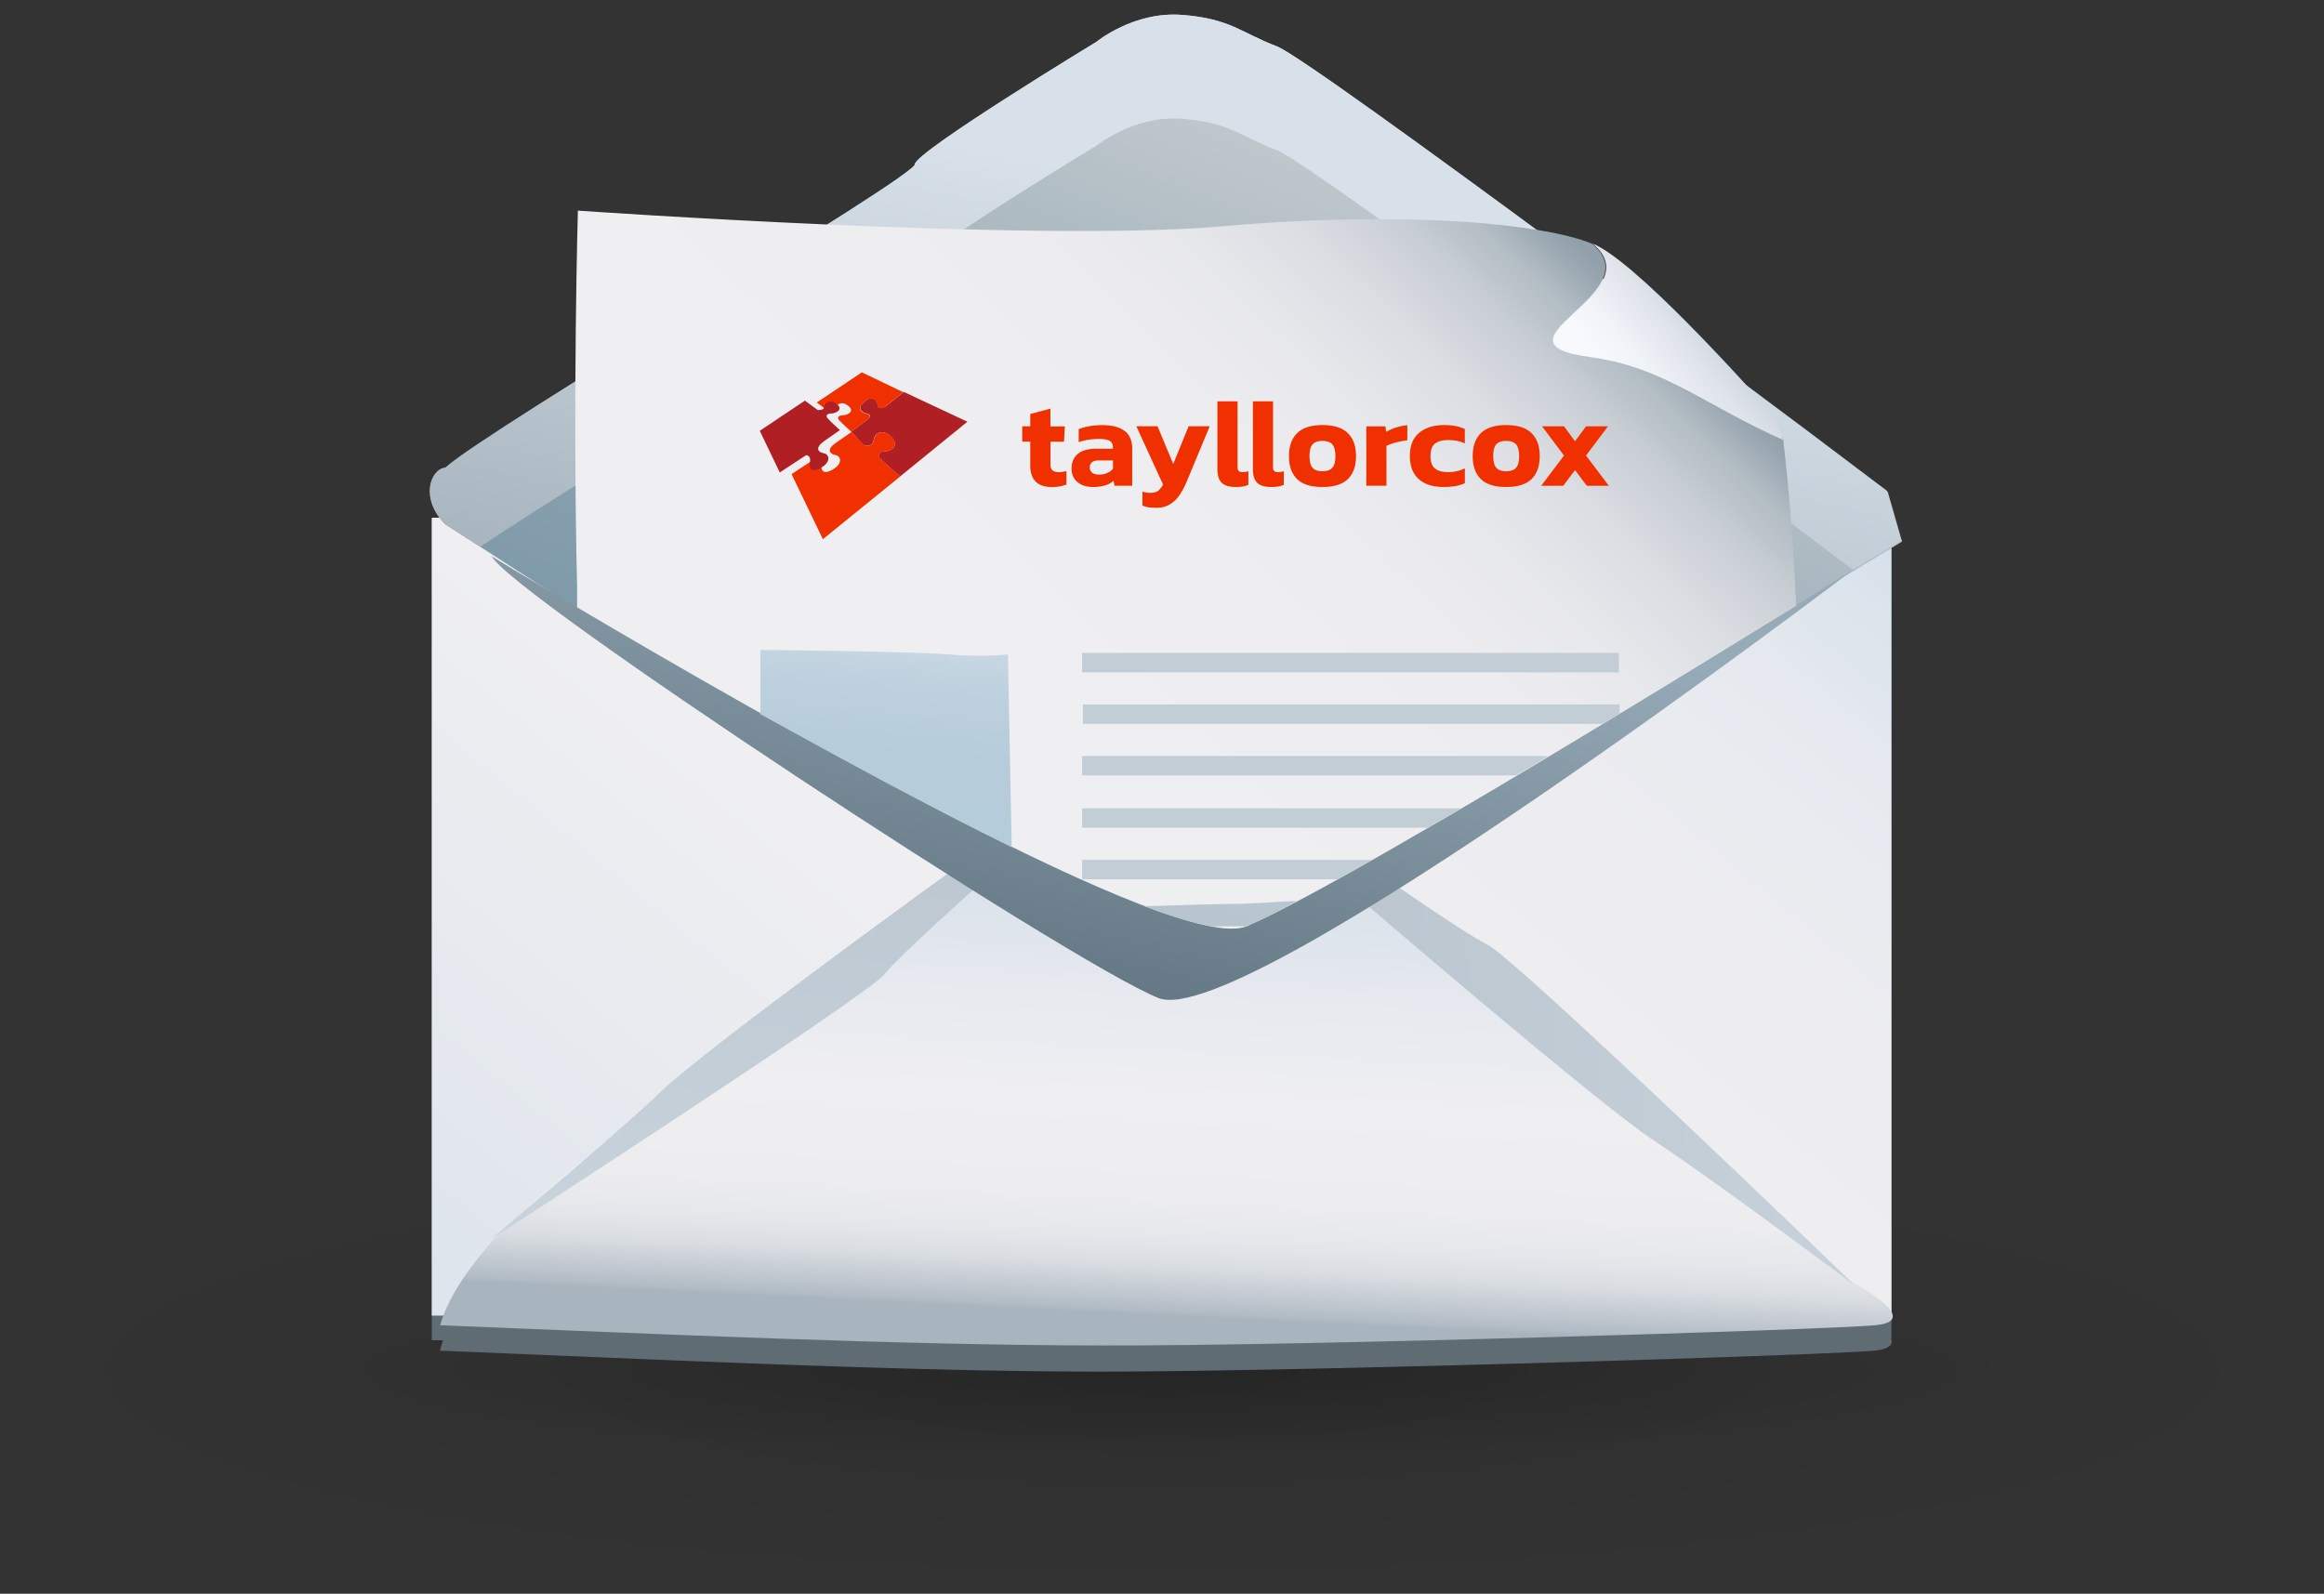 <svg width="156" height="107" fill="none" xmlns="http://www.w3.org/2000/svg"><rect width="100%" height="100%" fill="#333333" stroke="none"/><ellipse cx="78" cy="92" rx="78" ry="15" fill="url(#paint0_radial_285_84)"/><ellipse cx="78" cy="92" rx="56" ry="6" fill="url(#paint1_radial_285_84)"/><path d="M126.967 89.828V34.906H28.982v55.072h.762a6.49 6.49 0 00-.203.703c13.874.551 30.95 1.404 44.317 1.404 13.417 0 48.586-1.103 51.94-1.404 1.067-.1 1.321-.452 1.118-.853h.051z" fill="#606C74"/><path d="M126.967 34.756H28.982v53.567h97.985V34.756z" fill="url(#paint2_linear_285_84)"/><path d="M126.611 33l-5.387-4.063S88.088 4.009 85.7 3.107C83.31 2.202 82.6 1.25 79.347 1c-3.253-.251-5.743 1.805-5.743 1.805s-12.146 7.373-12.197 8.226c0 .853-28.766 17.856-31.51 20.364-1.016.1-1.728 2.106 0 3.812 0 0 33.034 21.166 33.034 21.968 0 .803 10.216 6.22 10.216 6.22l4.624 3.611s3.965-1.103 6.404-1.906c2.44-.802 11.892-9.58 11.892-9.58l14.332-9.58 10.063-5.216 7.217-4.364-.966-3.36h-.102z" fill="url(#paint3_linear_285_84)"/><path d="M61.407 18.003c0-.853 12.197-8.226 12.197-8.226s2.541-2.056 5.743-1.805c3.253.25 3.913 1.203 6.353 2.106 2.44.903 35.575 25.83 35.575 25.83l3.1 2.358 3.253-1.956-.966-3.36-5.387-4.063S88.088 4.009 85.7 3.107C83.31 2.202 82.6 1.25 79.347 1c-3.253-.251-5.743 1.805-5.743 1.805s-12.146 7.373-12.197 8.226c0 .853-28.766 17.856-31.51 20.364-1.016.1-1.728 2.106 0 3.812 0 0 .864.551 2.338 1.504 7.522-5.066 29.12-17.956 29.172-18.708z" fill="url(#paint4_linear_285_84)"/><path d="M29.541 89.025s.813-4.665 9.707-11.185c8.894-6.52 25.157-18.608 25.157-18.608l1.27-1.053L78.636 65l9.097-3.26 3.507-2.358 20.431 15.9 12.705 10.834s4.879 2.558 1.474 2.859c-3.354.3-38.574 1.404-51.94 1.354-13.417 0-30.443-.802-44.317-1.354l-.051.05z" fill="url(#paint5_linear_285_84)"/><path d="M32.946 83.207S58.052 66.956 59.323 65.45c1.27-1.504 6.353-6.018 6.353-6.018l-1.83-.953S47.532 70.266 44.381 73.275c-3.15 3.01-11.435 9.93-11.435 9.93z" fill="url(#paint6_linear_285_84)"/><path d="M124.375 86.166s-22.514-21.718-24.496-22.721c-1.931-1.003-7.929-5.217-7.929-5.217l-.914 1.907s16.11 13.893 20.074 16.501c3.965 2.608 13.214 9.53 13.214 9.53h.051z" fill="url(#paint7_linear_285_84)"/><path d="M32.946 37.313S77.771 64.7 83.666 62.191c7.624-3.21 40.709-23.925 40.709-23.925s-40.81 31.048-46.604 28.74c-5.844-2.307-43.86-27.335-44.774-29.693h-.05z" fill="url(#paint8_linear_285_84)"/><path d="M83.666 62.19c6.048-2.557 28.003-16.05 36.897-21.517-.152-4.463-.66-9.53-.864-11.134 0-.1-.05-.15-.101-.251-3.659-2.307-7.929-4.665-12.858-5.317-7.42-.953 4.269-4.263.101-7.623-3.252-1.305-12.299-2.257-24.8-1.154-12.554 1.103-43.25-1.053-43.25-1.053s-.356 12.589-.051 25.279v1.354c12.299 7.273 40.302 23.323 44.926 21.417z" fill="url(#paint9_linear_285_84)"/><path d="M67.658 43.934s-1.779.2-4.015 0c-2.236-.2-12.604-.301-12.604-.301v4.313c5.54 3.06 11.537 6.32 16.873 8.928l-.254-12.94z" fill="url(#paint10_linear_285_84)"/><path d="M106.74 23.971c4.93.652 7.827 3.31 12.96 5.568l-.61-1.605c-1.982-2.257-9.402-10.483-12.198-11.586 4.168 3.36-7.521 6.67-.101 7.623h-.051z" fill="url(#paint11_linear_285_84)"/><path d="M83.768 62.142a34.156 34.156 0 003.304-1.656c-1.27.05-2.49.15-3.964.201-1.932 0-4.015.1-6.302.15 1.83.703 3.354 1.154 4.574 1.355h2.388v-.05z" fill="url(#paint12_linear_285_84)"/><path d="M108.671 43.834H72.638v1.304h36.033v-1.304zM72.638 54.267v1.304h23.226c.762-.452 1.474-.853 2.236-1.304H72.587h.051zm0-3.511v1.304h29.121c.763-.452 1.474-.853 2.186-1.304H72.587h.051zm36.084-3.462H72.689v1.304h34.915c.356-.25.762-.451 1.118-.702v-.652.05zM72.638 57.727v1.305h17.127c.763-.402 1.525-.853 2.338-1.304H72.587h.051z" fill="#C3CDD6"/><g clip-path="url(#clip0_285_84)"><path d="M70.6 32.696c-.494 0-.855-.126-1.091-.378-.236-.251-.352-.597-.352-1.043V29.65h-.54v-1.028h.54v-.829l1.353-.361v1.195h.97l-.058 1.028h-.907v1.53c0 .19.047.326.142.4.094.073.236.115.43.115.162 0 .33-.026.498-.084v.917a2.692 2.692 0 01-.986.163zm2.747 0a1.81 1.81 0 01-.703-.137 1.189 1.189 0 01-.519-.414c-.13-.183-.194-.42-.194-.703 0-.409.136-.728.414-.964.278-.236.692-.352 1.248-.352h1.112v-.089c0-.204-.068-.346-.205-.435-.136-.089-.388-.131-.755-.131-.456 0-.901.068-1.337.21v-.87a3.78 3.78 0 01.719-.195c.283-.052.582-.073.896-.073.619 0 1.101.126 1.453.378.35.251.524.655.524 1.2v2.49h-1.185l-.068-.335c-.147.136-.33.241-.561.31a2.91 2.91 0 01-.84.11zm.43-.834c.215 0 .398-.037.556-.11a1.1 1.1 0 00.377-.278v-.561h-.96c-.398 0-.597.157-.597.477a.43.43 0 00.152.346c.105.084.262.126.472.126zm3.854 2.229a3.68 3.68 0 01-.519-.031 1.824 1.824 0 01-.425-.116v-.943a1.43 1.43 0 00.514.084c.23 0 .404-.043.52-.121.115-.084.23-.226.35-.435l-1.793-3.912H77.7l1.054 2.533 1.033-2.533h1.416l-1.52 3.66c-.153.367-.32.682-.504.954a2.056 2.056 0 01-.65.63c-.252.157-.55.23-.897.23zm5.316-1.396c-.435 0-.75-.094-.944-.288-.188-.189-.283-.498-.283-.918v-4.546h1.353v4.415c0 .131.026.22.079.262.052.048.13.074.24.074.153 0 .29-.021.405-.058v.918a1.885 1.885 0 01-.383.11 2.916 2.916 0 01-.467.031zm2.381 0c-.435 0-.75-.094-.944-.288-.189-.189-.283-.498-.283-.918v-4.546h1.353v4.415c0 .131.026.22.079.262.052.048.13.074.24.074.153 0 .29-.021.404-.058v.918c-.13.052-.257.089-.382.11a2.918 2.918 0 01-.467.031zm3.44.001c-.771 0-1.338-.178-1.7-.535-.361-.356-.545-.87-.545-1.541 0-.666.184-1.18.551-1.542.367-.356.933-.54 1.694-.54.765 0 1.337.178 1.704.54.367.357.55.87.55 1.542 0 .67-.183 1.185-.545 1.541-.362.357-.933.535-1.71.535zm0-1.06c.314 0 .54-.078.67-.235.137-.157.2-.42.2-.781 0-.362-.068-.624-.2-.782-.136-.157-.356-.236-.67-.236-.31 0-.53.08-.666.236-.137.158-.2.42-.2.782 0 .361.069.624.2.78.136.158.356.237.666.237zm2.946.975v-3.984H93l.042.372a3.04 3.04 0 01.65-.289c.257-.089.514-.141.776-.162v1.012c-.147.016-.31.042-.482.079a4.23 4.23 0 00-.918.288v2.684h-1.353zm5.196.085c-.713 0-1.268-.173-1.667-.524-.398-.346-.603-.865-.603-1.558 0-.702.21-1.221.63-1.562.419-.34.975-.514 1.667-.514.293 0 .545.021.76.063.215.042.425.11.63.204v.965c-.315-.152-.682-.225-1.102-.225-.393 0-.692.078-.896.236-.205.157-.305.435-.305.839 0 .377.095.65.284.818.188.173.492.257.907.257.409 0 .78-.084 1.116-.252v1.001c-.204.09-.419.152-.65.194-.23.037-.487.058-.77.058zm4.19 0c-.771 0-1.337-.178-1.699-.535-.361-.356-.545-.87-.545-1.541 0-.666.184-1.18.55-1.542.367-.356.934-.54 1.694-.54.766 0 1.337.178 1.704.54.367.357.551.87.551 1.542 0 .67-.184 1.185-.546 1.541-.361.357-.933.535-1.709.535zm0-1.06c.315 0 .54-.078.671-.235.137-.157.199-.42.199-.781 0-.362-.068-.624-.199-.782-.136-.157-.356-.236-.671-.236-.309 0-.529.08-.666.236-.136.158-.199.42-.199.782 0 .361.068.624.199.78.137.158.357.237.666.237zm2.354.976l1.531-2.029-1.473-1.96h1.473l.739 1 .74-1h1.473l-1.473 1.96 1.531 2.03h-1.479l-.792-1.05-.791 1.05h-1.479z" fill="#F13000"/><path d="M64.937 28.313l-4.273-2.003-1.2.96s-.457.282-.515.01c-.052-.273-.272-.829-.88-.352-.609.477-.22.74.02.808.242.063.514.141.121.445-.398.304-1.075.803-1.075.803l.74.807c.194.21.707.23.77-.252.063-.477.567-.718 1.07-.304.687.567.315 1.06-.435 1.08-.315.01-.336.325-.262.404.293.336 1.405 1.264 1.405 1.264l4.514-3.67z" fill="#AF1F23"/><path d="M57.853 24.999l-3.03 2.024.849.634c.141-.02.403 0 .414-.183.031-.325.383-.535.75-.304.676.435.01.708-.231.708-.241 0-.493.115-.257.356.21.22.697.656.787.75.052-.042.686-.493 1.059-.787.393-.304.12-.382-.12-.445-.242-.063-.63-.325-.022-.808.608-.477.829.079.881.346.053.231.372.069.477.01l.173-.13 1.049-.84-2.78-1.33zm-2.617 11.2l5.197-4.216s-1.112-.928-1.406-1.264c-.068-.078-.052-.393.262-.403.75-.021 1.122-.514.436-1.08-.504-.415-1.002-.173-1.07.304-.063.477-.577.466-.77.251l-.73-.786-1.059.734c-.587.404-.456.718-.031.807.425.08.435.546.02.85-.576.435-1.058.435-.927-.315.063-.314-.194-.445-.294-.383-.383.242-1.73 1.133-1.73 1.133l2.102 4.368z" fill="#F13000"/><path d="M51 28.921l1.342 2.8c.142-.089 1.364-.907 1.741-1.143.09-.063.346.068.294.383-.131.75.346.75.928.315.414-.305.393-.771-.021-.85-.425-.078-.556-.393.031-.807l1.06-.74-.011-.02c-.1-.09-.587-.525-.787-.75-.23-.247.01-.352.252-.352.241 0 .907-.272.23-.708-.35-.23-.712-.02-.744.305-.02.183-.272.152-.414.183l-.87-.64L51 28.922z" fill="#AF1F23"/></g><defs><linearGradient id="paint2_linear_285_84" x1="114.363" y1="18.856" x2="36.152" y2="113.113" gradientUnits="userSpaceOnUse"><stop stop-color="#CCDBE7"/><stop offset=".06" stop-color="#D9E2EB"/><stop offset=".14" stop-color="#E5E9EF"/><stop offset=".26" stop-color="#EDEDF1"/><stop offset=".55" stop-color="#EFEFF2"/><stop offset="1" stop-color="#D8E1EA"/></linearGradient><linearGradient id="paint3_linear_285_84" x1="58.764" y1="81.301" x2="94.041" y2="-5.947" gradientUnits="userSpaceOnUse"><stop offset=".16" stop-color="#7090A2"/><stop offset=".3" stop-color="#7C98A8"/><stop offset=".57" stop-color="#9CAEB9"/><stop offset=".92" stop-color="#CFD3D5"/><stop offset="1" stop-color="#DCDCDC"/></linearGradient><linearGradient id="paint4_linear_285_84" x1="90.375" y1="-22.173" x2="70.751" y2="71.675" gradientUnits="userSpaceOnUse"><stop offset=".38" stop-color="#D8E1EA"/><stop offset="1" stop-color="#82929C"/></linearGradient><linearGradient id="paint5_linear_285_84" x1="78.127" y1="91.984" x2="79.761" y2="58.829" gradientUnits="userSpaceOnUse"><stop offset=".11" stop-color="#A8B4BE"/><stop offset=".12" stop-color="#B2BCC5"/><stop offset=".17" stop-color="#C8CED5"/><stop offset=".21" stop-color="#D9DDE2"/><stop offset=".27" stop-color="#E5E7EB"/><stop offset=".35" stop-color="#EDEDF0"/><stop offset=".55" stop-color="#EFEFF2"/><stop offset=".77" stop-color="#E6E9EF"/><stop offset="1" stop-color="#D8E1EA"/></linearGradient><linearGradient id="paint6_linear_285_84" x1="56.782" y1="-11.138" x2="45.444" y2="117.641" gradientUnits="userSpaceOnUse"><stop stop-color="#9FABB5"/><stop offset="1" stop-color="#D8E1EA"/></linearGradient><linearGradient id="paint7_linear_285_84" x1="15.503" y1="77.465" x2="168.136" y2="71.323" gradientUnits="userSpaceOnUse"><stop stop-color="#9FABB5"/><stop offset="1" stop-color="#D8E1EA"/></linearGradient><linearGradient id="paint8_linear_285_84" x1="67.81" y1="83.909" x2="78.616" y2="36.649" gradientUnits="userSpaceOnUse"><stop offset=".08" stop-color="#4B616C"/><stop offset="1" stop-color="#97AAB7"/></linearGradient><linearGradient id="paint9_linear_285_84" x1="101.33" y1="5.515" x2="37.156" y2="72.281" gradientUnits="userSpaceOnUse"><stop offset=".05" stop-color="#91A0AA"/><stop offset=".06" stop-color="#99A6B0"/><stop offset=".09" stop-color="#B3BDC4"/><stop offset=".13" stop-color="#C9CFD5"/><stop offset=".18" stop-color="#DADDE2"/><stop offset=".24" stop-color="#E6E7EB"/><stop offset=".32" stop-color="#EDEDF0"/><stop offset=".55" stop-color="#EFEFF2"/></linearGradient><linearGradient id="paint10_linear_285_84" x1="52.677" y1="37.531" x2="50.761" y2="60.036" gradientUnits="userSpaceOnUse"><stop stop-color="#EFEFF2"/><stop offset=".09" stop-color="#DBE3EA"/><stop offset=".21" stop-color="#C9D8E3"/><stop offset=".36" stop-color="#BDD0DE"/><stop offset=".55" stop-color="#B6CCDB"/><stop offset="1" stop-color="#B4CBDB"/></linearGradient><linearGradient id="paint11_linear_285_84" x1="116.172" y1="20.681" x2="104.709" y2="29.964" gradientUnits="userSpaceOnUse"><stop offset=".12" stop-color="#CDD5DD"/><stop offset=".27" stop-color="#DFE4EA"/><stop offset=".47" stop-color="#F0F3F8"/><stop offset=".61" stop-color="#F7F9FD"/></linearGradient><linearGradient id="paint12_linear_285_84" x1="71.142" y1="110.584" x2="109.397" y2="-14.562" gradientUnits="userSpaceOnUse"><stop stop-color="#8D9FAB"/><stop offset=".09" stop-color="#98A8B4"/><stop offset=".51" stop-color="#C6D2DA"/><stop offset=".72" stop-color="#D9E2EA"/></linearGradient><radialGradient id="paint0_radial_285_84" cx="0" cy="0" r="1" gradientUnits="userSpaceOnUse" gradientTransform="matrix(0 15 -78 0 78 92)"><stop stop-opacity=".1"/><stop offset="1" stop-opacity="0"/></radialGradient><radialGradient id="paint1_radial_285_84" cx="0" cy="0" r="1" gradientUnits="userSpaceOnUse" gradientTransform="matrix(0 6 -56 0 78 92)"><stop stop-opacity=".2"/><stop offset="1" stop-opacity="0"/></radialGradient><clipPath id="clip0_285_84"><path fill="#fff" transform="translate(51 25)" d="M0 0h57v11.2H0z"/></clipPath></defs></svg>